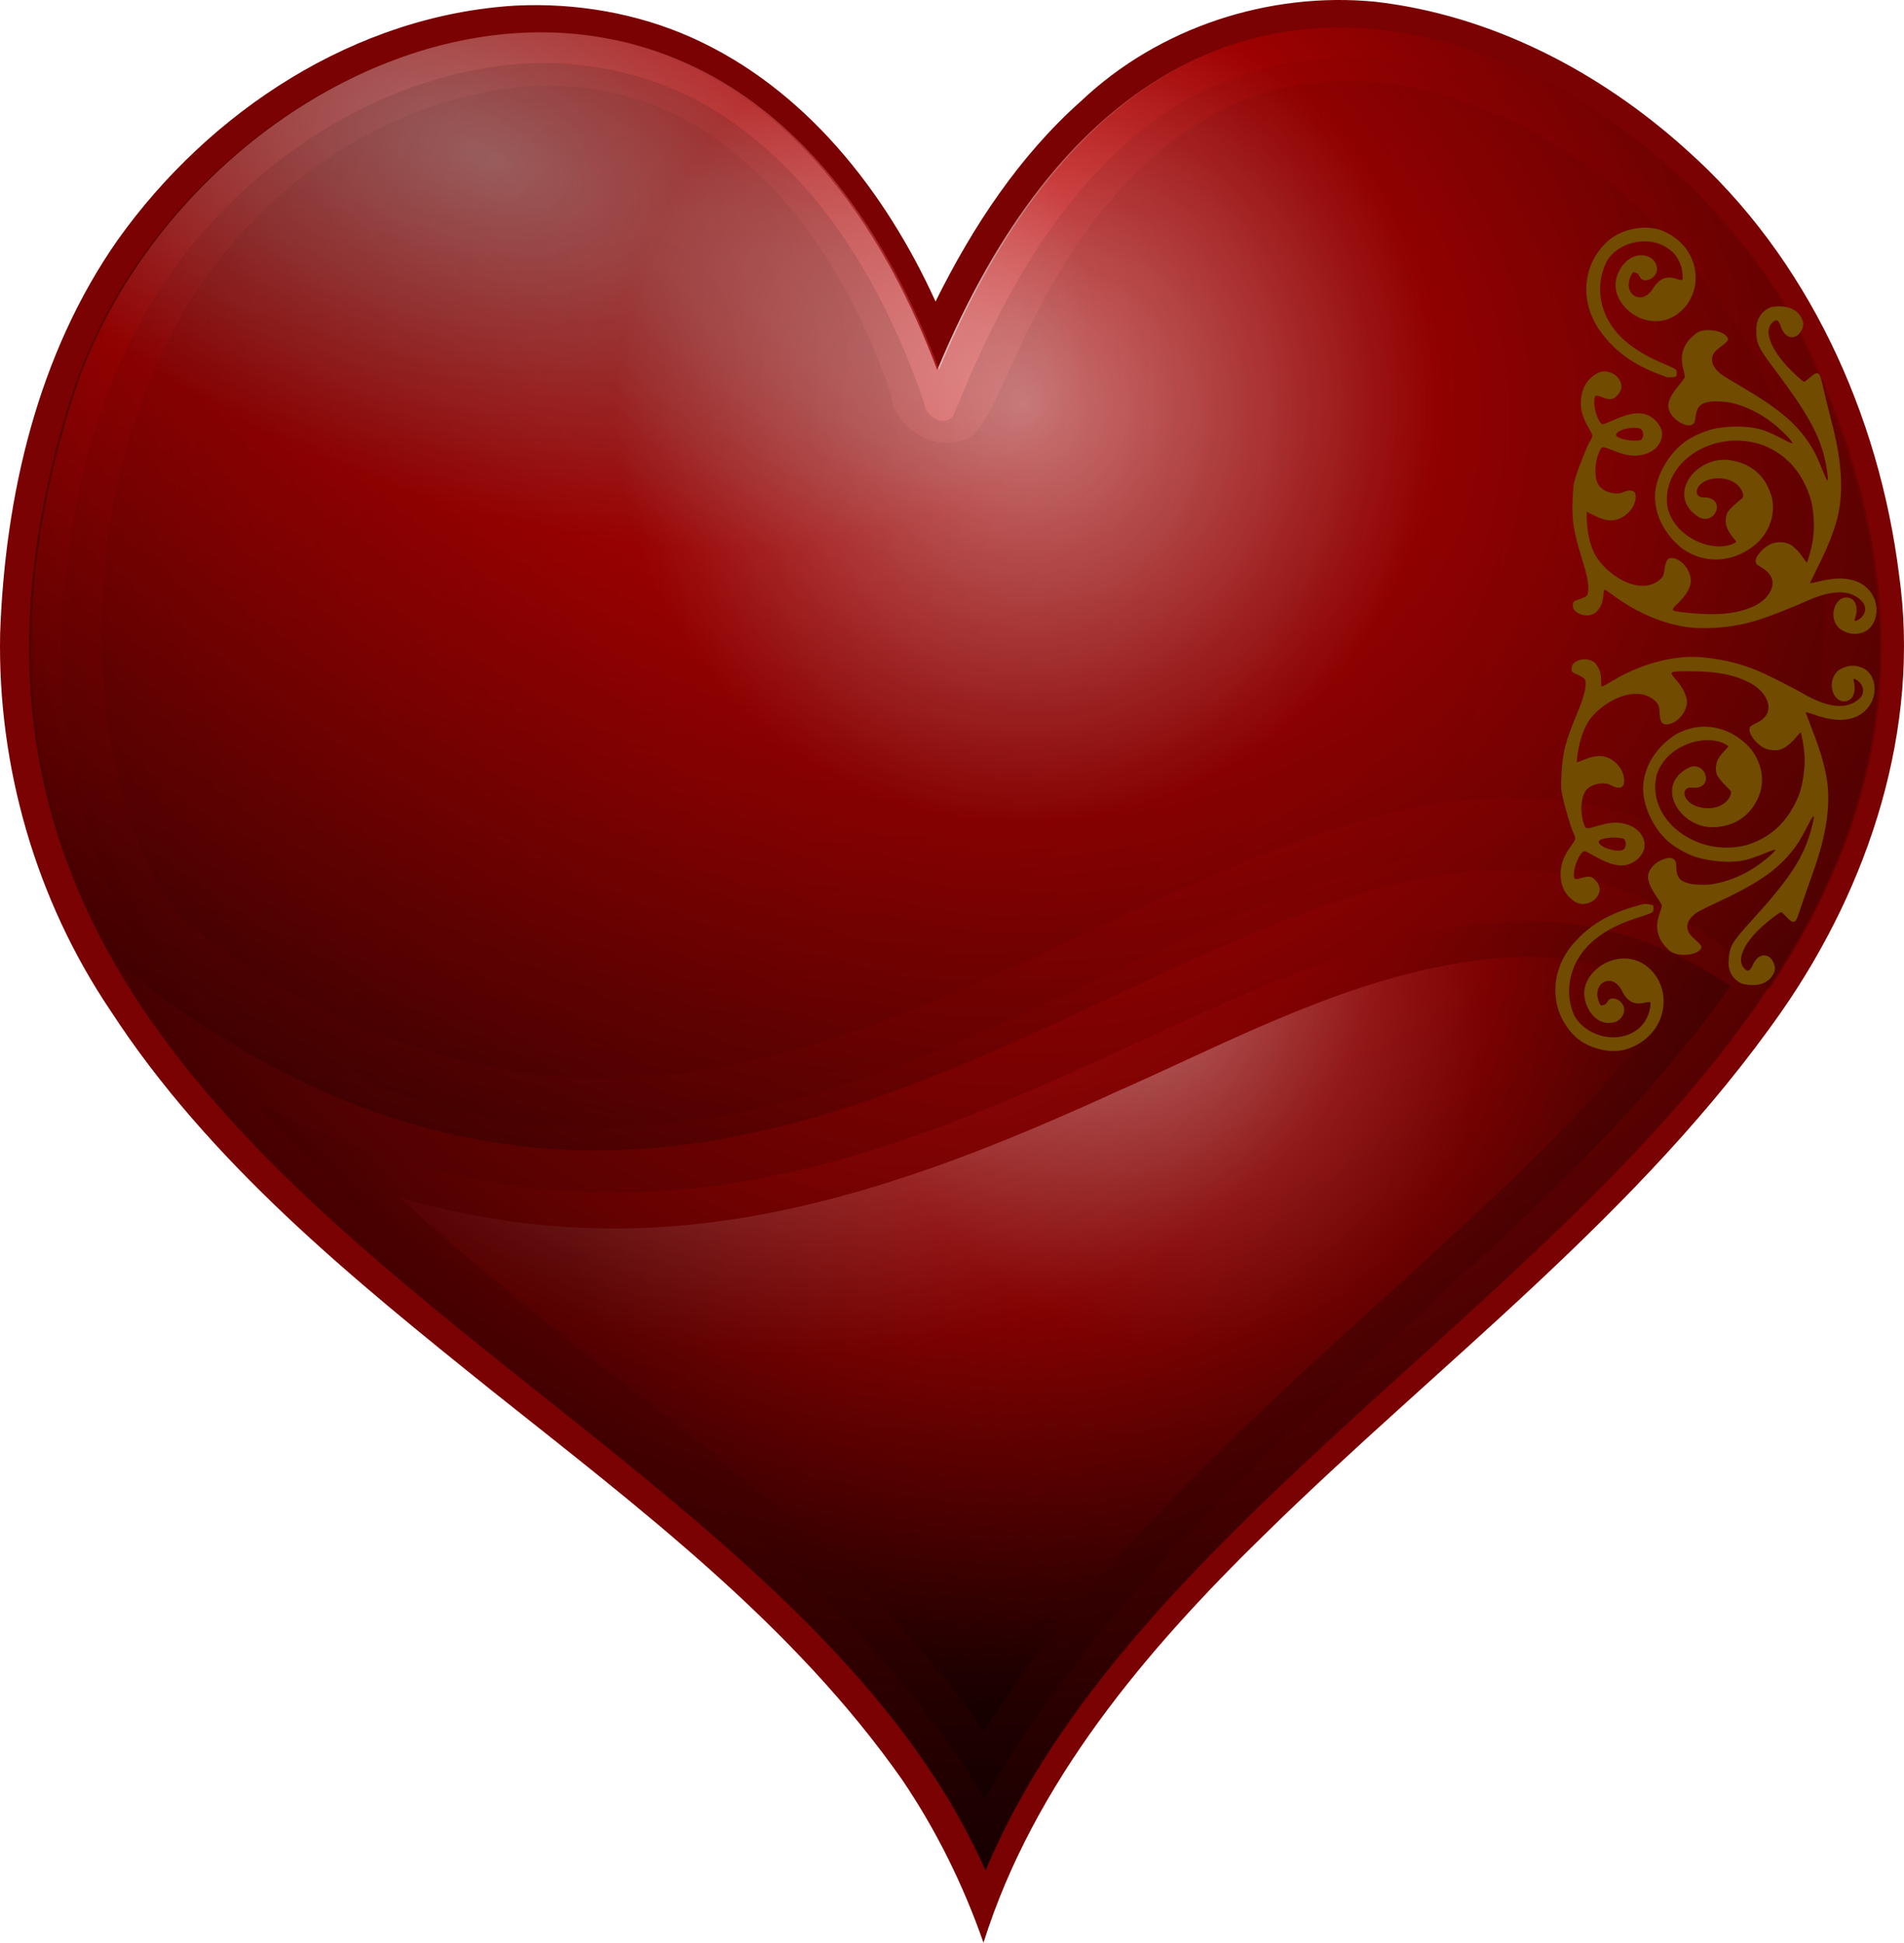 <?xml version="1.0"?>
<svg xmlns="http://www.w3.org/2000/svg" xmlns:xlink="http://www.w3.org/1999/xlink" width="294.044" height="300" viewBox="0 0 294.044 300">
  <defs>
    <radialGradient xlink:href="#c" id="h" gradientUnits="userSpaceOnUse" gradientTransform="matrix(-.271 .663 -1.228 -.501 -441.444 153.191)" cx="76.245" cy="-465.713" fx="76.245" fy="-465.713" r="402.557"/>
    <radialGradient xlink:href="#d" id="i" gradientUnits="userSpaceOnUse" gradientTransform="matrix(.143 .733 -.586 .115 122.658 364.978)" cx="167.18" cy="-7.093" fx="167.18" fy="-7.093" r="401.418"/>
    <radialGradient xlink:href="#b" id="g" gradientUnits="userSpaceOnUse" gradientTransform="matrix(-1.047 -.145 .147 -1.063 -188.754 -267.257)" cx="-510.363" cy="-657.693" fx="-510.363" fy="-657.693" r="402.557"/>
    <radialGradient xlink:href="#e" id="j" gradientUnits="userSpaceOnUse" gradientTransform="matrix(.724 -.081 .098 .874 -145.572 317.842)" cx="447.73" cy="331.097" fx="447.73" fy="331.097" r="329.516"/>
    <radialGradient xlink:href="#f" id="k" gradientUnits="userSpaceOnUse" gradientTransform="matrix(.075 .697 -.922 .1 401.871 57.204)" cx="796.987" cy="288.455" fx="796.987" fy="288.455" r="329.516"/>
    <radialGradient xlink:href="#f" id="l" gradientUnits="userSpaceOnUse" gradientTransform="matrix(-.028 .56 -.516 -.026 394.21 214.107)" cx="812.602" cy="168.808" fx="812.602" fy="168.808" r="329.516"/>
    <linearGradient id="d">
      <stop offset="0"/>
      <stop offset="1" stop-opacity="0"/>
    </linearGradient>
    <linearGradient id="c">
      <stop offset="0" stop-color="#eee"/>
      <stop offset=".311" stop-color="#d40000"/>
      <stop offset="1"/>
    </linearGradient>
    <linearGradient id="e">
      <stop offset="0" stop-color="#ff3b3b"/>
      <stop offset=".5" stop-color="#980101"/>
      <stop offset="1"/>
    </linearGradient>
    <linearGradient id="b">
      <stop offset="0" stop-color="#eee"/>
      <stop offset=".254" stop-color="#980101"/>
      <stop offset="1"/>
    </linearGradient>
    <linearGradient id="f">
      <stop offset="0" stop-color="#eee"/>
      <stop offset=".479" stop-color="#980101"/>
      <stop offset="1"/>
    </linearGradient>
    <linearGradient id="a">
      <stop offset="0" stop-color="#eee"/>
      <stop offset="1" stop-color="#eee" stop-opacity="0"/>
    </linearGradient>
    <filter id="m" color-interpolation-filters="sRGB">
      <feGaussianBlur stdDeviation="6" in="SourceGraphic" result="result0"/>
      <feDiffuseLighting lighting-color="#fff" surfaceScale="4" result="result5">
        <feDistantLight elevation="45" azimuth="235"/>
      </feDiffuseLighting>
      <feComposite in2="SourceGraphic" k1="1.4" in="result5" result="fbSourceGraphic" operator="arithmetic"/>
      <feGaussianBlur result="result0" in="fbSourceGraphic" stdDeviation="6"/>
      <feSpecularLighting specularExponent="25" surfaceScale="4" lighting-color="#fff" result="result1" in="result0">
        <feDistantLight azimuth="235" elevation="45"/>
      </feSpecularLighting>
      <feComposite in2="result1" k3="1" k2="1" operator="arithmetic" result="result4" in="fbSourceGraphic"/>
      <feComposite in2="SourceGraphic" operator="in" result="result2" in="result4"/>
    </filter>
  </defs>
  <path d="M79.691.86c-24.78 1.456-47.319 16.282-61.485 36.15C5.816 54.669.766 76.54.02 97.88c-.408 20.551 5.549 41.118 17.018 58.147 15.3 23.557 37.336 41.404 59.03 58.806 22.802 18.152 46.48 36.031 63.31 60.08 5.253 7.773 9.407 16.213 12.505 25.087 7.809-24.771 25.04-45.094 43.31-62.941 27.027-26.54 58.114-49.62 80.004-80.947 13.484-19.431 21.43-43.582 18.084-67.377-3.098-24.745-14.102-48.996-32.892-65.66-13.317-12.01-30.09-20.773-48.075-22.814-16.414-1.571-33.367 3.992-45.34 15.327-9.607 8.528-16.81 19.506-22.494 30.97-7.764-17.072-20.237-32.979-37.707-40.775C98.313 2.015 88.946.423 79.69.86z" fill="#7a0202"/>
  <path d="M227.896 889.885C172.068 753.706-72.564 701.323-1.65 496.865c32.142-92.668 175.898-150.223 227.57-1.141 68.787-153.542 196.518-71.095 227.568-1.141C539.602 688.588 289.98 751.56 227.896 889.885z" fill="url(#g)" transform="matrix(.588 -.016 .016 .588 3.965 -230.74)"/>
  <path d="M6.194 645.31c-21.573-40.165-28.468-87.595-7.332-148.533 32.142-92.669 175.898-150.224 227.57-1.142 68.787-153.541 196.517-71.094 227.568-1.14 31.31 70.536 18.238 123.75-14.066 169.564-113.339-120.88-247.45 139.86-433.74-18.75z" opacity=".449" fill="url(#h)" transform="matrix(.588 -.016 .016 .588 3.965 -230.74)"/>
  <path d="M120.186 412.333c-36.269 1.306-69.986 21.547-92.27 49.284-22.554 28.066-31.91 64.53-33.877 100-.885 27.39 4.713 55.249 18.288 79.03 6.606 7.98 15.878 13.07 24.056 19.295 34.35 23.287 76.556 36.318 118.19 31.208 46.9-4.805 89.657-26.273 132.534-44.487 28.613-12.075 58.862-23.386 90.441-21.54 23.288 1.841 45.81 12.382 62.14 29.02 21.621-32.148 31.46-73.023 22.95-111.29-6.351-34.04-22.266-66.944-48.346-90.197-21.011-19.277-47.83-33.786-76.734-35.836-23.48-1.374-47.197 7.714-64.011 24.03-20.032 18.1-33.054 42.635-43.757 67.058-2.926 3.179-7.511-.371-7.631-3.94-9.17-29.287-24.762-58.17-50.173-76.193-14.994-10.654-33.46-15.79-51.8-15.442z" opacity=".132" fill="url(#i)" transform="matrix(.588 -.016 .016 .588 3.965 -230.74)"/>
  <path d="M81.965 13.269c-22.179 1.701-42.306 15.766-53.49 34.67-12.113 20.756-15.342 46.131-10.863 69.604 1.824 8.698 4.931 17.257 10.486 24.235C46.55 156.82 69.815 166.63 93.862 166.47c21.483-.083 41.915-7.902 61.25-16.557 20.777-9.336 41.097-20.467 63.538-25.275 15.401-3.04 32.135-1.43 45.787 6.64 2.653 1.483 5.171 3.178 7.593 4.997 10.965-19.982 12.736-44.827 5.067-66.272-7.95-25.08-27.513-46.807-52.89-54.955-12.997-4.196-28.163-3.483-39.671 4.348-13.856 8.828-22.38 23.536-28.885 38.24-1.665 3.272-2.872 7.022-5.464 9.652-4.955 3.169-12.126-.855-12.626-6.556-5.854-16.96-15.88-33.505-31.956-42.388-7.2-3.843-15.475-5.477-23.64-5.075z" opacity=".049"/>
  <path d="M42.47 683.285c62.69 76.03 142.756 110.61 185.715 187.918 52.318-86.618 146.865-134.627 201.524-208.135-105.354-76.084-217.078 112.58-387.239 20.217z" opacity=".277" fill="url(#j)" transform="matrix(.588 -.016 .016 .588 3.965 -230.74)"/>
  <path d="M372.327 653.942c-37.28 1.206-71.05 18.808-104.908 32.65-41.305 17.513-84.914 33.019-130.384 32.187-19.669-.318-39.262-3.705-57.987-9.603 46.175 44.954 102.531 80.174 141.358 132.537a233.015 233.015 0 018.036 11.66c35.044-51.604 84.777-90.163 131.19-130.92 20.038-17.77 39.805-36.265 56.324-57.163-13.112-7.603-28.398-11.707-43.629-11.348z" opacity=".494" fill="url(#k)" transform="matrix(.588 -.016 .016 .588 3.965 -230.74)"/>
  <path d="M372.327 653.942c-37.28 1.206-71.05 18.808-104.908 32.65-41.305 17.513-84.914 33.019-130.384 32.187-19.669-.318-39.262-3.705-57.987-9.603 46.175 44.954 102.531 80.174 141.358 132.537a233.015 233.015 0 018.036 11.66c35.044-51.604 84.777-90.163 131.19-130.92 20.038-17.77 39.805-36.265 56.324-57.163-13.112-7.603-28.398-11.707-43.629-11.348z" opacity=".235" fill="url(#l)" transform="matrix(.588 -.016 .016 .588 3.965 -230.74)"/>
  <g fill="#704b00">
    <g transform="matrix(.236 .011 .011 -.236 304.768 22.516)" filter="url(#m)">
      <path d="M-192.275-505.106c-18.733-5.56-33.518-13.305-45.506-29-13.801-18.57-12.59-42.595 3.185-58.093 9.16-9 25.31-12.11 35.917-8.057 24.184 9.238 28.925 36.836 13.774 51.786-10.736 10.594-24.72 8.1-32.981 2.127-6.484-4.689-12.118-12.815-10.056-21.966 2.148-9.536 10.445-18.514 20.937-14.58 3.296 1.377 5.877 5.692 5.152 9.149-1.138 5.428-8.826 8.352-10.901 4.02-1.34-2.797-3.837-2.967-4.67-2.647-8.156 13.387 6.747 23.206 13.943 9.378 4.228-7.184 9.12-8.268 15.363-6.353 2.812.784 3.39.534 3.387-.786-.017-6.145-2.671-12.385-6.982-16.413-13.802-12.246-36.17-5.887-43.058 7.71-4.385 9.819-4.526 19.792-1.559 29.173 4.938 15.326 18.26 27.104 39.773 35.16 8.733 3.27 10.284 3.98 10.62 4.857.409 1.065.357 3.09-.098 3.806-.393.62-4.637 1.116-6.24.73z"/>
      <path d="M-171.278-342.457c-15.926-1.538-33.077-7.86-47.689-17.58-3.61-2.401-6.825-4.366-7.142-4.366-.406 0-.642 1.25-.798 4.23-.233 4.438-.991 6.612-3.447 9.885-2.504 3.338-8.006 4.26-12.388 2.076-2.623-1.307-3.741-2.897-3.73-5.305.01-2.158.32-2.454 3.988-3.814 1.81-.671 3.814-1.704 4.451-2.295 1.029-.953 1.16-1.436 1.16-4.28 0-4.463-1.287-9.533-5.086-20.044-6.425-17.772-7.835-24.714-7.88-38.774-.028-8.545.053-9.473 1.231-14.067 1.892-7.376 6.539-20.764 8.36-24.086 1.926-3.512 1.878-3.84-1.255-8.617-4.29-6.542-5.946-11.407-5.93-17.426.02-7.58 2.755-13.35 8.303-17.519 3.14-2.358 6.293-3.034 9.635-2.062 3.206.932 5.529 2.72 7.004 5.39 1.883 3.413 1.316 6.646-1.732 9.872-2.569 2.718-4.371 2.964-9.415 1.285-4.643-1.546-5.065-1.322-5.065 2.693 0 6.123 3.748 14.897 6.37 14.91.396.002 3.602-1.445 7.124-3.216 10.505-5.283 17.442-6.32 23.252-3.478 4.955 2.425 8.525 7.342 8.534 11.755.02 8.848-9.172 15.3-20.548 14.425-2.895-.222-5.615-.883-10.69-2.597-7.608-2.57-7.6-2.57-9.013.725-2.847 6.64-2.985 15.931-.314 21.094 1.738 3.36 6.008 5.728 10.838 6.011 2.972.175 3.79.042 6.131-.996 3.512-1.559 5.94-1.67 7.274-.334.825.826.999 1.51.977 3.85-.064 6.998-7.062 14.367-14.469 15.238-3.35.393-7.014-.439-12.447-2.826l-4.528-1.99c.052 11.473 3.154 23.543 8.615 30.499 8.355 10.642 24.739 19.94 36.601 14.578 2.916-1.333 5.371-3.4 6.424-5.412.359-.684.779-2.845.933-4.803.495-6.266 2.14-8.052 6.465-7.014 6.156 1.476 11.673 9.394 10.928 15.682-.465 3.927-3.126 8.634-7.478 13.226-4.902 5.172-4.857 5.26 3.091 5.941 15.757.863 31.47 1.217 45.732-5.8 6.355-3.177 10.758-8.087 11.923-13.294 1.124-5.02-1.588-9.61-7.418-12.552-3.314-1.674-4.069-2.454-4.069-4.21 0-3.558 4.972-9.385 9.935-11.645 3.435-1.565 8.427-1.677 11.586-.26 2.86 1.282 6.147 4.212 9.067 8.081 1.35 1.79 2.617 3.317 2.813 3.392.51.196 2.607-8.942 3.234-14.088 1.076-8.83-.186-21.122-2.913-28.364-6.269-16.646-16.865-27.395-32.35-32.815-32.86-9.919-66.3 14.48-60.615 43.11 5.385 20.666 33.165 29.85 45.978 20.948 0-.203-1.166-1.707-2.592-3.34-3.563-4.083-4.948-7.177-4.914-10.975.02-2.165.313-3.525 1.077-5.006 1.094-2.12 5.672-6.586 8.751-9.25 1.23-1.064.884-2.648.071-4.634-5.03-9.493-18.298-9.209-24.63-5.551-2.598 1.606-4.928 3.9-5.045 6.69-.148 3.529 3.032 4.079 5.097 3.915 6.48-.513 10.279 4.154 7.735 9.513-1.83 3.856-6.451 5.904-10.9 3.389-22.498-12.724-3.488-40.74 19.477-37.963 14.47 1.75 24.05 10.243 28.034 23.99 2.867 11.571-2.04 23.05-9.077 29.799-11.981 11.488-30.865 16.228-48.023 5.387-11.419-8.132-19.403-20.834-19.486-34.412-.075-12.302 7.514-27.105 17.964-35.508 4.478-3.6 12.128-7.508 17.896-9.14 6.093-1.725 14.922-2.682 21.767-2.36 8.893.42 13.155 1.675 25.951 7.649 2.324 1.084 4.358 1.837 4.521 1.674.853-.852-8.21-9.179-14.839-13.634-7.718-5.187-16.217-8.865-24.82-10.743-4.15-.906-12.555-1.024-15.97-.223-5.924 1.387-7.917 3.829-8.428 10.321-.248 3.14-.453 3.805-1.445 4.689-1.638 1.456-4.31 1.357-7.738-.29-3.62-1.737-6.141-3.99-7.729-6.908-2.474-4.546-1.145-9.302 4.836-17.296 1.945-2.6 3.66-5.117 3.811-5.594.152-.477-.268-2.574-.933-4.659-2.336-7.322-2.003-12.305 1.204-18.01 1.416-2.52 5.356-6.51 7.547-7.643 5.217-2.697 15.569-1.404 18.49 2.31 1.663 2.114 1.384 2.544-5.234 8.042-6.035 5.013-4.815 11.689 3.096 16.93 1.296.859 6.782 3.88 12.191 6.713 25.045 13.117 36.972 22.064 46.633 34.981 3.378 4.517 5.655 8.548 9.292 16.455 3.196 6.947 3.764 7.945 4.25 7.46.429-.43-1.056-8.38-2.562-13.723-4.521-16.035-13.129-29.918-34.68-55.934-13.023-15.722-13.705-17.541-13.992-27.228-.192-6.508 3.108-11.781 9.143-14.433 8.915-1.899 17.834-.167 21.013 8.424 1.253 3.387-1.23 8.282-3.8 9.794-3.944 2.322-8.236-.024-10.398-5.684-1.734-4.538-3.37-5.068-6.085-1.975-4.632 5.276-.189 16.248 11.114 27.443 4.61 4.567 10.974 9.834 11.881 9.834.323 0 1.951-1.338 3.619-2.973 2.919-2.862 4.298-3.506 5.62-2.623.914.61 1.48 2.153 3.573 9.747 1.14 4.132 3.635 12.557 5.545 18.72 6.281 19.957 11.208 41.176 7.99 62.203-3.155 17.551-10.271 31.463-16.467 46.146 0 .23 1.595-.076 3.545-.68 13.284-4.119 21.822-4.294 29.776-.611 14.108 7.616 13.888 25.838 3.799 31.434-4.36 2.254-9.766 2.266-14.02.04-10.798-4.817-7.63-21.383 1.07-21.882 6.707-.165 7.926 7.217 6.706 11.885-.847 3.155-.846 3.202.07 3.202 4.533-1.801 8.07-7.102 4.352-12.2-12.762-13.943-35.534.186-42.16 3.278-22.655 10.58-30.269 13.436-42.54 15.954-9.873 2.026-21.672 2.867-29.548 2.107zm-36.418-120.558c2.125-.44 2.66-4.99.805-6.845-.977-.976-1.537-1.122-4.298-1.122-7.597 0-15.241 4.476-11.19 6.552 3.28 1.68 10.187 2.346 14.683 1.415z"/>
    </g>
    <g transform="matrix(.236 .011 -.011 .236 297.185 179.543)" filter="url(#m)">
      <path d="M-192.275-505.106c-18.733-5.56-33.518-13.305-45.506-29-13.801-18.57-12.59-42.595 3.185-58.093 9.16-9 25.31-12.11 35.917-8.057 24.184 9.238 28.925 36.836 13.774 51.786-10.736 10.594-24.72 8.1-32.981 2.127-6.484-4.689-12.118-12.815-10.056-21.966 2.148-9.536 10.445-18.514 20.937-14.58 3.296 1.377 5.877 5.692 5.152 9.149-1.138 5.428-8.826 8.352-10.901 4.02-1.34-2.797-3.837-2.967-4.67-2.647-8.156 13.387 6.747 23.206 13.943 9.378 4.228-7.184 9.12-8.268 15.363-6.353 2.812.784 3.39.534 3.387-.786-.017-6.145-2.671-12.385-6.982-16.413-13.802-12.246-36.17-5.887-43.058 7.71-4.385 9.819-4.526 19.792-1.559 29.173 4.938 15.326 18.26 27.104 39.773 35.16 8.733 3.27 10.284 3.98 10.62 4.857.409 1.065.357 3.09-.098 3.806-.393.62-4.637 1.116-6.24.73z"/>
      <path d="M-171.278-342.457c-15.926-1.538-33.077-7.86-47.689-17.58-3.61-2.401-6.825-4.366-7.142-4.366-.406 0-.642 1.25-.798 4.23-.233 4.438-.991 6.612-3.447 9.885-2.504 3.338-8.006 4.26-12.388 2.076-2.623-1.307-3.741-2.897-3.73-5.305.01-2.158.32-2.454 3.988-3.814 1.81-.671 3.814-1.704 4.451-2.295 1.029-.953 1.16-1.436 1.16-4.28 0-4.463-1.287-9.533-5.086-20.044-6.425-17.772-7.835-24.714-7.88-38.774-.028-8.545.053-9.473 1.231-14.067 1.892-7.376 6.539-20.764 8.36-24.086 1.926-3.512 1.878-3.84-1.255-8.617-4.29-6.542-5.946-11.407-5.93-17.426.02-7.58 2.755-13.35 8.303-17.519 3.14-2.358 6.293-3.034 9.635-2.062 3.206.932 5.529 2.72 7.004 5.39 1.883 3.413 1.316 6.646-1.732 9.872-2.569 2.718-4.371 2.964-9.415 1.285-4.643-1.546-5.065-1.322-5.065 2.693 0 6.123 3.748 14.897 6.37 14.91.396.002 3.602-1.445 7.124-3.216 10.505-5.283 17.442-6.32 23.252-3.478 4.955 2.425 8.525 7.342 8.534 11.755.02 8.848-9.172 15.3-20.548 14.425-2.895-.222-5.615-.883-10.69-2.597-7.608-2.57-7.6-2.57-9.013.725-2.847 6.64-2.985 15.931-.314 21.094 1.738 3.36 6.008 5.728 10.838 6.011 2.972.175 3.79.042 6.131-.996 3.512-1.559 5.94-1.67 7.274-.334.825.826.999 1.51.977 3.85-.064 6.998-7.062 14.367-14.469 15.238-3.35.393-7.014-.439-12.447-2.826l-4.528-1.99c.052 11.473 3.154 23.543 8.615 30.499 8.355 10.642 24.739 19.94 36.601 14.578 2.916-1.333 5.371-3.4 6.424-5.412.359-.684.779-2.845.933-4.803.495-6.266 2.14-8.052 6.465-7.014 6.156 1.476 11.673 9.394 10.928 15.682-.465 3.927-3.126 8.634-7.478 13.226-4.902 5.172-4.857 5.26 3.091 5.941 15.757.863 31.47 1.217 45.732-5.8 6.355-3.177 10.758-8.087 11.923-13.294 1.124-5.02-1.588-9.61-7.418-12.552-3.314-1.674-4.069-2.454-4.069-4.21 0-3.558 4.972-9.385 9.935-11.645 3.435-1.565 8.427-1.677 11.586-.26 2.86 1.282 6.147 4.212 9.067 8.081 1.35 1.79 2.617 3.317 2.813 3.392.51.196 2.607-8.942 3.234-14.088 1.076-8.83-.186-21.122-2.913-28.364-6.269-16.646-16.865-27.395-32.35-32.815-32.86-9.919-66.3 14.48-60.615 43.11 5.385 20.666 33.165 29.85 45.978 20.948 0-.203-1.166-1.707-2.592-3.34-3.563-4.083-4.948-7.177-4.914-10.975.02-2.165.313-3.525 1.077-5.006 1.094-2.12 5.672-6.586 8.751-9.25 1.23-1.064.884-2.648.071-4.634-5.03-9.493-18.298-9.209-24.63-5.551-2.598 1.606-4.928 3.9-5.045 6.69-.148 3.529 3.032 4.079 5.097 3.915 6.48-.513 10.279 4.154 7.735 9.513-1.83 3.856-6.451 5.904-10.9 3.389-22.498-12.724-3.488-40.74 19.477-37.963 14.47 1.75 24.05 10.243 28.034 23.99 2.867 11.571-2.04 23.05-9.077 29.799-11.981 11.488-30.865 16.228-48.023 5.387-11.419-8.132-19.403-20.834-19.486-34.412-.075-12.302 7.514-27.105 17.964-35.508 4.478-3.6 12.128-7.508 17.896-9.14 6.093-1.725 14.922-2.682 21.767-2.36 8.893.42 13.155 1.675 25.951 7.649 2.324 1.084 4.358 1.837 4.521 1.674.853-.852-8.21-9.179-14.839-13.634-7.718-5.187-16.217-8.865-24.82-10.743-4.15-.906-12.555-1.024-15.97-.223-5.924 1.387-7.917 3.829-8.428 10.321-.248 3.14-.453 3.805-1.445 4.689-1.638 1.456-4.31 1.357-7.738-.29-3.62-1.737-6.141-3.99-7.729-6.908-2.474-4.546-1.145-9.302 4.836-17.296 1.945-2.6 3.66-5.117 3.811-5.594.152-.477-.268-2.574-.933-4.659-2.336-7.322-2.003-12.305 1.204-18.01 1.416-2.52 5.356-6.51 7.547-7.643 5.217-2.697 15.569-1.404 18.49 2.31 1.663 2.114 1.384 2.544-5.234 8.042-6.035 5.013-4.815 11.689 3.096 16.93 1.296.859 6.782 3.88 12.191 6.713 25.045 13.117 36.972 22.064 46.633 34.981 3.378 4.517 5.655 8.548 9.292 16.455 3.196 6.947 3.764 7.945 4.25 7.46.429-.43-1.056-8.38-2.562-13.723-4.521-16.035-13.129-29.918-34.68-55.934-13.023-15.722-13.705-17.541-13.992-27.228-.192-6.508 3.108-11.781 9.143-14.433 8.915-1.899 17.834-.167 21.013 8.424 1.253 3.387-1.23 8.282-3.8 9.794-3.944 2.322-8.236-.024-10.398-5.684-1.734-4.538-3.37-5.068-6.085-1.975-4.632 5.276-.189 16.248 11.114 27.443 4.61 4.567 10.974 9.834 11.881 9.834.323 0 1.951-1.338 3.619-2.973 2.919-2.862 4.298-3.506 5.62-2.623.914.61 1.48 2.153 3.573 9.747 1.14 4.132 3.635 12.557 5.545 18.72 6.281 19.957 11.208 41.176 7.99 62.203-3.155 17.551-10.271 31.463-16.467 46.146 0 .23 1.595-.076 3.545-.68 13.284-4.119 21.822-4.294 29.776-.611 14.108 7.616 13.888 25.838 3.799 31.434-4.36 2.254-9.766 2.266-14.02.04-10.798-4.817-7.63-21.383 1.07-21.882 6.707-.165 7.926 7.217 6.706 11.885-.847 3.155-.846 3.202.07 3.202 4.533-1.801 8.07-7.102 4.352-12.2-12.762-13.943-35.534.186-42.16 3.278-22.655 10.58-30.269 13.436-42.54 15.954-9.873 2.026-21.672 2.867-29.548 2.107zm-36.418-120.558c2.125-.44 2.66-4.99.805-6.845-.977-.976-1.537-1.122-4.298-1.122-7.597 0-15.241 4.476-11.19 6.552 3.28 1.68 10.187 2.346 14.683 1.415z"/>
    </g>
  </g>
</svg>
